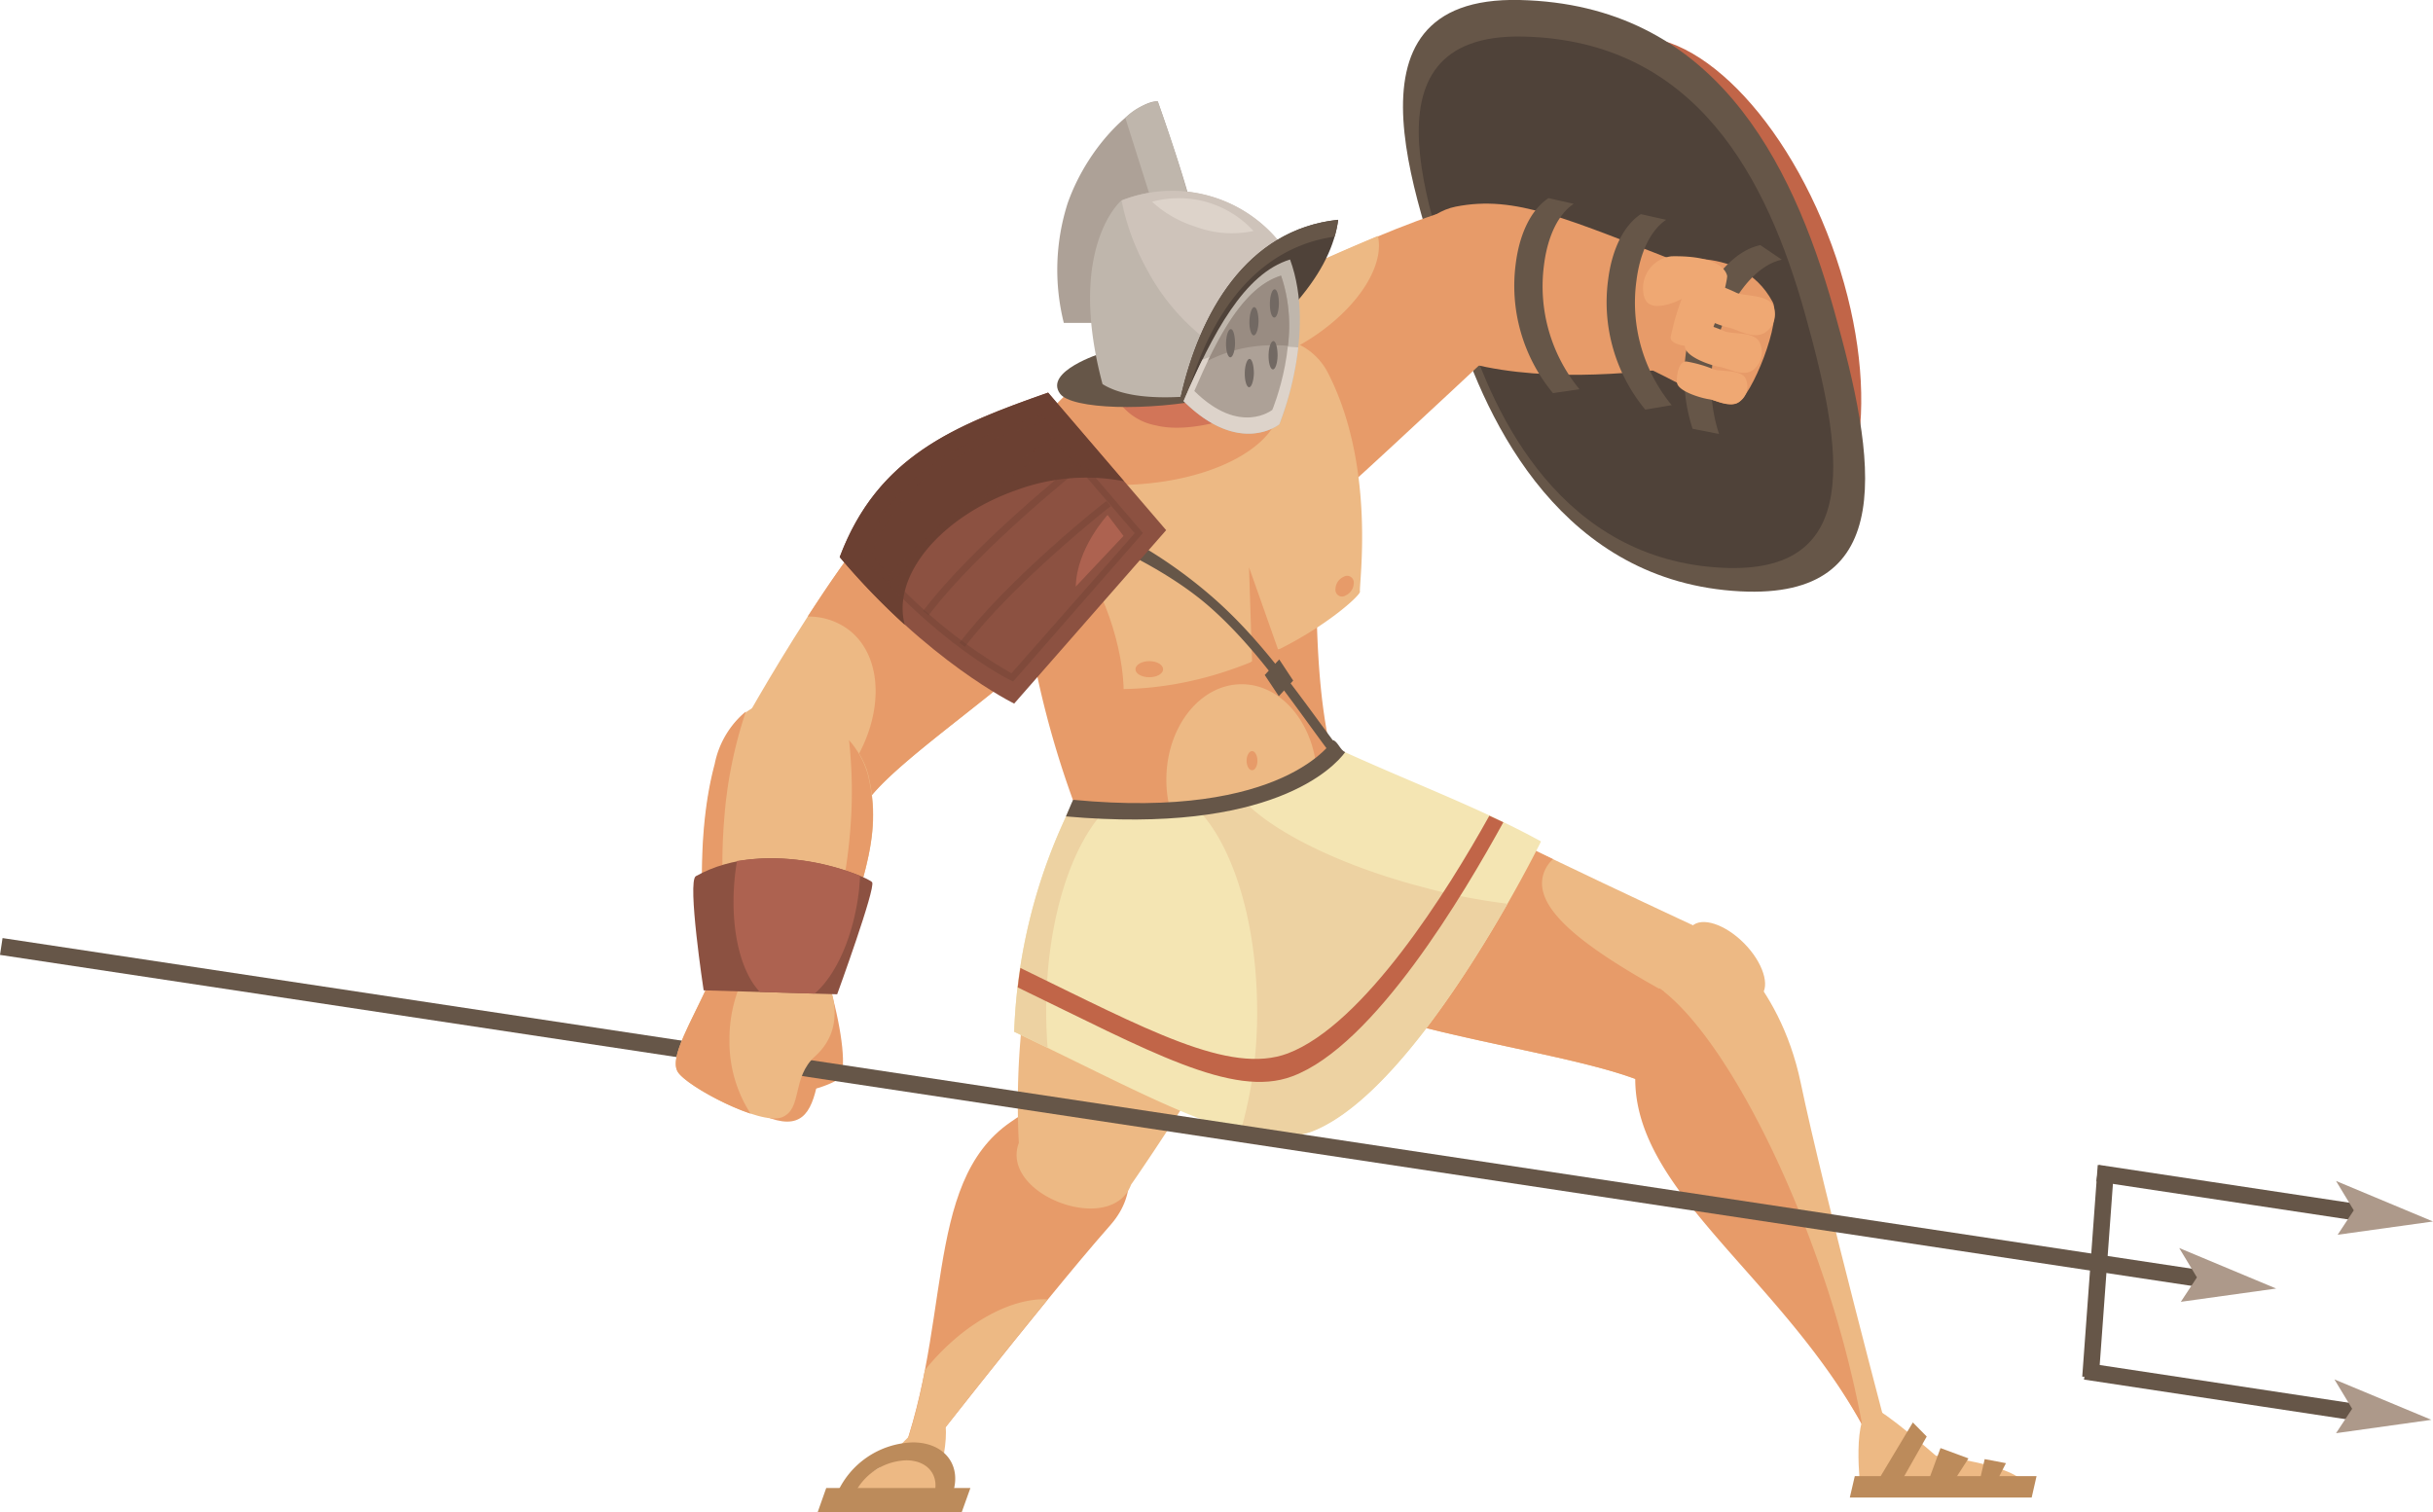 <svg xmlns="http://www.w3.org/2000/svg" viewBox="0 0 240.14 149.3"><defs><style>.cls-1{isolation:isolate;}.cls-2{fill:#e79b69;}.cls-3{fill:#edb984;}.cls-4{fill:#c16548;}.cls-5{fill:#665648;}.cls-6{fill:#4f4239;}.cls-7{fill:#bc8b5b;}.cls-8{fill:#d27558;}.cls-9{fill:#f4e5b3;}.cls-10{fill:#edd2a2;}.cls-11{fill:#ada197;}.cls-12{fill:#bfb6ac;}.cls-13{fill:#cec3ba;}.cls-14{fill:#ddd3ca;}.cls-15{fill:#998c82;}.cls-16{fill:#726963;}.cls-17{fill:#8c5141;}.cls-18{fill:#6b4032;}.cls-19{mix-blend-mode:multiply;opacity:0.38;}.cls-20{fill:#ad998a;}.cls-21{fill:#efa873;}.cls-22{fill:#ad6250;}</style></defs><g class="cls-1"><g id="Слой_2" data-name="Слой 2"><g id="_1" data-name="1"><path class="cls-2" d="M80.83,106.14c-.6,3.45-1.48,5.38-4.76,4.28s2.08-5.7,2.08-5.7Z"/><path class="cls-2" d="M82,97.77c1.12,4,1.62,8.07.8,8.73s-4.93,2.13-6.65.9,2-6.89,2-6.89Z"/><path class="cls-3" d="M172.15,93.13c-1.88-1.9-4.2-2.65-5.17-1.68s-.25,3.29,1.63,5.18,4.2,2.65,5.18,1.69S174,95,172.15,93.13Z"/><path class="cls-4" d="M180.79,24.19c-5-13.62-14.6-22.62-21.48-20.1s-8.41,15.59-3.43,29.21,14.6,22.62,21.47,20.1S185.77,37.81,180.79,24.19Z"/><path class="cls-5" d="M171.78,58.38c-17.48-.9-25-16.51-28.14-26.7S131-.45,150,0s26.79,15.61,31,30.54S187.46,59.19,171.78,58.38Z"/><path class="cls-6" d="M169.94,56.05c-15.7-.81-22.48-14.82-25.26-24s-11.4-28.84,5.68-28.44,24.06,14,27.81,27.42S184,56.78,169.94,56.05Z"/><path class="cls-2" d="M167,26.4c-12.54-4.88-17.41-7.16-23.32-6-5.46,1.06-10.91,11.68.08,15.1,7.6,2.36,17.08,1.45,23.43.59C169.79,35.71,169,27.19,167,26.4Z"/><path class="cls-3" d="M85.22,79.63c2.46-4.36,16.72-13.23,19.11-17.46s-5-16.2-10.85-16.3S73.61,71,73.61,71Z"/><path class="cls-2" d="M93.48,45.87c-3.34,0-9.25,8-13.76,15a6.58,6.58,0,0,1,4,1.27c3.71,2.79,3.59,9.22-.27,14.37-.3.39-.61.76-.92,1.11l2.74,2c2.46-4.36,16.72-13.23,19.11-17.46S99.38,46,93.48,45.87Z"/><path class="cls-2" d="M144,20.59c-4.27.44-27.63,11.34-31.4,14.4s4.25,11.13,9.71,13.39,7.71,2.33,11.19-.75c2.68-2.38,16.5-15.3,16.5-15.3Z"/><path class="cls-3" d="M136,23.3a212.85,212.85,0,0,0-21.17,10.18,3.35,3.35,0,0,0,.37.9c1.82,3.06,7.87,2.82,13.5-.55C133.73,30.84,136.71,26.4,136,23.3Z"/><path class="cls-2" d="M99.77,110.76l.57-.39c6.86-4.53,14.71,4.27,9.33,10.49l-.18.21C103,128.42,88.94,146.5,88.94,146.5l-.69-.79C94.22,131.52,90.88,116.85,99.77,110.76Z"/><path class="cls-3" d="M103.41,128.28c-3.54-.19-8.21,2.29-11.86,6.66l-.26.33a52.3,52.3,0,0,1-3,10.44l.69.79S96.73,136.44,103.41,128.28Z"/><path class="cls-3" d="M123.36,90.63c-.85-11.81,8.76-16.63,17.72-11.87,8.1,4.3,28,13.51,28,13.51l-4.1,16.2C159.24,102.87,124.2,102.44,123.36,90.63Z"/><path class="cls-2" d="M164.12,97.81c-8.68-4.81-13.41-8.72-11.5-12.17a3.09,3.09,0,0,1,.67-.82c-4.62-2.21-9.22-4.47-12.21-6.06-9-4.76-18.57.06-17.72,11.87s35.88,12.24,41.62,17.84l1.75-6.9C166.12,101.26,164.74,98.16,164.12,97.81Z"/><path class="cls-3" d="M162.89,106.74c0-12.48,6-14.47,6-14.47s6.69,4.32,8.84,14.62c2.27,10.87,8.95,36,8.95,36l-1.86-.32C176.88,126.71,162.92,118.41,162.89,106.74Z"/><path class="cls-2" d="M179.55,124.83c-4.63-13.23-10.88-23.75-15.75-27.26a19.48,19.48,0,0,0-2.4,8.94c0,11.19,14.31,19.53,22.41,34.19A106.7,106.7,0,0,0,179.55,124.83Z"/><path class="cls-3" d="M199.83,147.17H183.65s-1-8,1.29-8.1c.82,0,6.13,4.64,6.13,4.64S200.76,144.79,199.83,147.17Z"/><polygon class="cls-7" points="183.07 145.73 201.01 145.73 200.53 147.84 182.58 147.84 183.07 145.73"/><polygon class="cls-7" points="191.53 142.96 194.29 143.98 192.27 147.12 190 147.12 191.53 142.96"/><polygon class="cls-7" points="195.89 144.05 197.99 144.45 196.88 146.63 195.25 146.84 195.89 144.05"/><polygon class="cls-7" points="188.8 140.43 190.17 141.82 187.13 147.18 184.97 146.82 188.8 140.43"/><path class="cls-3" d="M92.89,145c.43-2,.73-4.2.17-5.06,0-.23-.13-.37-.26-.37l-.18,0-.17,0c-.85,0-5.69,5.35-5.69,5.35s-5.07,2.64-4.94,3.75H93.68C94.68,147.63,93.2,145.39,92.89,145Z"/><polygon class="cls-7" points="95.78 146.9 81.55 146.9 80.7 149.3 94.92 149.3 95.78 146.9"/><path class="cls-7" d="M84.32,147.52a5.89,5.89,0,0,1,5.13-3.35c2.11,0,3.3,1.48,2.75,3.35H94s0,0,0,0c1-2.82-.75-5.12-3.9-5.12a8.44,8.44,0,0,0-7.52,5.12.08.08,0,0,0,0,0Z"/><path class="cls-3" d="M127.83,88c2.18-8.78-19.14-13.72-21-9.62a76.36,76.36,0,0,0-6.27,34.45c-1.91,5.13,9.16,9.26,11.08,4.12C111.62,117,125.66,96.8,127.83,88Z"/><path class="cls-2" d="M107.7,83.55a93.28,93.28,0,0,1-7.38-38.92s8.28-7.83,11-9c1.17-.49,16.85-2.88,17.89-.89,2.46,4.69-1.34,28.4,2.69,41.38Z"/><path class="cls-3" d="M122.55,67.55c-4.1,0-7.43,4.22-7.43,9.43a11.41,11.41,0,0,0,.74,4.07L130,76.74C129.87,71.64,126.59,67.55,122.55,67.55Z"/><path class="cls-3" d="M131,36.68a6.28,6.28,0,0,0-5.56-3.3,57.42,57.42,0,0,0-15.56,2.3C105.94,36.79,99.09,46,99.09,46l4.81,21.36c17,3.58,30.45-8.28,30.33-8.95S135.87,46,131,36.68Z"/><path class="cls-2" d="M109.81,61.87c-1.71-5.52-4.8-9.47-6.9-8.82s-2.41,5.65-.7,11.17,4.8,9.47,6.9,8.82S111.52,67.39,109.81,61.87Z"/><path class="cls-2" d="M120.49,67.27a9.62,9.62,0,0,0,3.09-2l-.3-9.27,2.86,8.1,2.56-.31A15.24,15.24,0,0,1,120.49,67.27Z"/><path class="cls-2" d="M110.21,47.88c9,0,16.25-3.73,16.25-8.32,0-2.37-1.94-4.5-5-6a59.29,59.29,0,0,0-11.59,2.13c-3.51,1-9.42,8.56-10.55,10A26.52,26.52,0,0,0,110.21,47.88Z"/><path class="cls-8" d="M110.92,33.81l-1,5A5.78,5.78,0,0,0,114.1,42c3.36.84,8-.92,8-.92L122,29.7Z"/><path class="cls-9" d="M131.3,73.59s-4.83,8.27-25.72,6.27a54.73,54.73,0,0,0-5.48,22c14.09,6.71,23.11,12.15,29.3,9.84,10.62-4,22.7-28.63,22.7-28.63C145.89,79.65,138.78,77.07,131.3,73.59Z"/><path class="cls-10" d="M103.26,99.83c0-8.62,2.32-16.08,5.71-19.73q-1.62-.07-3.39-.24a54.73,54.73,0,0,0-5.48,22l3.3,1.59C103.31,102.29,103.26,101.07,103.26,99.83Z"/><path class="cls-10" d="M140.13,87.5c-8.16-2.17-14.8-5.56-17.56-8.65a34.31,34.31,0,0,1-4.49.92c3.56,3.51,6,11.17,6,20.06a41.73,41.73,0,0,1-1.65,11.93,11.73,11.73,0,0,0,6.94,0c7.22-2.7,15.12-15,19.43-22.54A60.08,60.08,0,0,1,140.13,87.5Z"/><path class="cls-5" d="M103.84,51.41c5.25,2,11.48,4.87,15.72,8.65,4.62,4.12,8,9.31,11.59,14.11.4.54,1.09-.15.61-.8-3.63-4.89-7.14-10.05-11.88-14.24a46.93,46.93,0,0,0-14.55-8.74,1.49,1.49,0,0,0-1.37.21c-.23.16-.58.64-.12.81Z"/><path class="cls-5" d="M132.77,74.26c-.49-.22-.7-1-1.19-1.2,0,0-4.77,7.91-25.66,5.9-.19.37-.53,1.25-.71,1.64C125.51,82.4,131.67,75.75,132.77,74.26Z"/><path class="cls-11" d="M114.27,10c-2-.09-6.79,4.11-8.89,10.06A21.61,21.61,0,0,0,105,31.88h3.52l9-11.83C116.37,15.86,114.27,10,114.27,10Z"/><path class="cls-12" d="M114.27,10a5.67,5.67,0,0,0-3.2,1.63l3.76,11.9,2.63-3.47C116.37,15.86,114.27,10,114.27,10Z"/><path class="cls-5" d="M119.51,39.34c-6.2,1.29-13.75,1.07-14.88-.47-1.63-2.21,4.08-4,4.08-4Z"/><path class="cls-12" d="M108.82,37.92c1.6,1,4.13,1.45,7.72,1.26,0,0,4.95-12.75,10.57-14.09a13.61,13.61,0,0,0-16.44-5.29S105.22,24.42,108.82,37.92Z"/><path class="cls-13" d="M110.7,19.79a23.3,23.3,0,0,0,2.46,6.73,21.41,21.41,0,0,0,6,7.1c2-3.62,4.86-7.8,8-8.53A13.61,13.61,0,0,0,110.7,19.79Z"/><path class="cls-6" d="M116.54,39.18C118.38,31,123,22.65,132.08,21.7,131.42,26.67,127.17,32.31,116.54,39.18Z"/><path class="cls-5" d="M131.73,23.36a11.17,11.17,0,0,0,.35-1.66c-9.11.95-13.7,9.34-15.54,17.48l.75-.5C119.37,31.43,123.76,24.49,131.73,23.36Z"/><path class="cls-12" d="M127.33,25.62c2.68,7.32-1.06,16.27-1.06,16.27s-3.92,3.19-9.45-2.29C119.68,32.93,122.81,27,127.33,25.62Z"/><path class="cls-14" d="M128.14,34.3c-.69-.06-1.39-.1-2.11-.1a20,20,0,0,0-7.35,1.31c-.64,1.3-1.26,2.67-1.86,4.09,5.53,5.48,9.45,2.29,9.45,2.29A30.85,30.85,0,0,0,128.14,34.3Z"/><path class="cls-11" d="M126.44,27.21c2.19,6-.86,13.25-.86,13.25s-3.19,2.6-7.7-1.86C120.21,33.17,122.76,28.36,126.44,27.21Z"/><path class="cls-15" d="M125.83,34.09c.44,0,.86,0,1.29.06a15.54,15.54,0,0,0-.68-6.94c-3,.93-5.23,4.28-7.21,8.4A13.9,13.9,0,0,1,125.83,34.09Z"/><path class="cls-16" d="M121.9,33.93c0-.77-.16-1.41-.4-1.44s-.47.58-.49,1.35.17,1.42.41,1.44S121.88,34.71,121.9,33.93Z"/><path class="cls-16" d="M124.22,31.76c0-.77-.17-1.42-.41-1.44s-.46.57-.49,1.35.17,1.41.41,1.44S124.2,32.53,124.22,31.76Z"/><path class="cls-16" d="M126.23,30c0-.77-.16-1.42-.41-1.44s-.46.57-.48,1.35.16,1.41.41,1.44S126.21,30.81,126.23,30Z"/><path class="cls-16" d="M126.1,35.12c0-.77-.16-1.42-.4-1.45s-.47.58-.49,1.35.16,1.42.41,1.45S126.08,35.89,126.1,35.12Z"/><path class="cls-16" d="M123.76,36.88c0-.77-.17-1.42-.41-1.45s-.47.58-.49,1.35.17,1.42.41,1.45S123.73,37.65,123.76,36.88Z"/><path class="cls-2" d="M162.86,36.44c3.93,1.89,7.15,4,8.58,3.37s4.49-8.16,3.52-10C171.63,23.6,163.45,26,163.45,26Z"/><path class="cls-5" d="M153.28,38.81A16.6,16.6,0,0,1,149.61,26c.38-3,1.56-5.35,3.23-6.44l2.49.56c-1.5,1-2.57,3.16-2.93,6a16,16,0,0,0,3.5,12.31Z"/><path class="cls-5" d="M162.39,40.44a16.63,16.63,0,0,1-3.66-12.86c.38-3,1.56-5.35,3.22-6.44l2.5.56c-1.5,1-2.57,3.16-2.93,6A15.93,15.93,0,0,0,165,40Z"/><path class="cls-5" d="M167.06,42.33A16.65,16.65,0,0,1,168.38,29c1.46-2.65,3.42-4.4,5.37-4.8l2.12,1.44c-1.76.36-3.55,2-4.92,4.47a15.9,15.9,0,0,0-1.28,12.73Z"/><rect class="cls-5" x="206.9" y="116.97" width="26.67" height="1.65" transform="translate(20.05 -31.56) rotate(8.59)"/><rect class="cls-5" x="205.51" y="136.37" width="28.56" height="1.65" transform="matrix(0.99, 0.15, -0.15, 0.99, 22.94, -31.27)"/><polygon class="cls-5" points="208.66 115.34 207.05 115.01 205.52 135.91 207.16 135.91 208.66 115.34"/><path class="cls-14" d="M113.71,19.92A11.4,11.4,0,0,0,118,22.38a10.21,10.21,0,0,0,5.72.42A10,10,0,0,0,113.71,19.92Z"/><path class="cls-17" d="M82.88,55C91.6,65.32,100.1,69.46,100.1,69.46l15-17.12L103.45,38.76C94.24,42,86.64,45,82.88,55Z"/><path class="cls-18" d="M100.34,48.38a19.8,19.8,0,0,1,10.6-.87l-7.49-8.75C94.24,42,86.64,45,82.88,55a69.45,69.45,0,0,0,6.42,6.68C88,56.83,92.86,51,100.34,48.38Z"/><g class="cls-19"><path class="cls-18" d="M100,67.28l-.22-.11c-.07,0-7.22-3.57-14.44-12.13l-.12-.15.06-.18C88.37,46.5,94.4,43.86,102.59,41l.22-.07,10,11.69ZM86,54.76A50.75,50.75,0,0,0,99.83,66.47L112,52.64,102.6,41.72C94.75,44.45,88.94,47,86,54.76Z"/></g><g class="cls-19"><path class="cls-18" d="M95.23,63.86l-.52-.4c4.81-6.36,14.41-14,14.51-14l.41.52C109.53,50,100,57.57,95.23,63.86Z"/></g><g class="cls-19"><path class="cls-18" d="M91.66,60.74l-.55-.42c5.06-6.68,15.14-14.65,15.24-14.73l.43.54C106.67,46.21,96.66,54.13,91.66,60.74Z"/></g><g class="cls-19"><path class="cls-18" d="M88,57.53l-.54-.42c5.43-6.3,16.43-14,16.55-14l.39.59C104.33,43.74,93.41,51.32,88,57.53Z"/></g><path class="cls-4" d="M100.45,97.48c12.83,6.2,21.23,11,27.09,8.78,8.11-3,17-18.1,20.84-25.08L147,80.53C142.85,88,134.61,101.15,127.1,104c-5.75,2.15-13.95-2.4-26.39-8.44C100.61,96.17,100.53,96.82,100.45,97.48Z"/><path class="cls-3" d="M80.71,100.05c4.51-13,6.45-17.35,5-23.53-1.38-5.7-12.09-12.45-15.13-1-2.11,7.87-1.18,18,0,24.6C71.09,102.84,80,102.14,80.71,100.05Z"/><path class="cls-2" d="M85.67,76.52a8.71,8.71,0,0,0-1.87-3.45,46.5,46.5,0,0,1,.11,9c-.8,9.9-4.24,17.7-7.67,17.43S70.67,90.94,71.47,81a43.62,43.62,0,0,1,2.15-10.76,9,9,0,0,0-3.08,5.19c-2.11,7.87-1.18,18,0,24.6.51,2.77,9.4,2.07,10.13,0C85.22,87.07,87.16,82.7,85.67,76.52Z"/><rect class="cls-5" x="-1.11" y="109.07" width="220.63" height="1.68" transform="translate(17.64 -15.07) rotate(8.59)"/><path class="cls-3" d="M70.06,96.85c-1.85,4.11-4,7.5-3.18,8.94s8.18,5.34,10.28,4.52.91-3.9,3.32-6.06c3.33-3,1.27-7.19,1.27-7.19Z"/><path class="cls-2" d="M72,102.64A13.85,13.85,0,0,1,73.2,96.9c-1.11-.8-2.18-1.15-3.14-.05-1.85,4.11-4,7.5-3.18,8.94.56,1,4.28,3.18,7.2,4.15A13.09,13.09,0,0,1,72,102.64Z"/><polygon class="cls-20" points="215.25 128.52 216.84 126.11 215.09 123.21 224.66 127.21 215.25 128.52"/><polygon class="cls-20" points="230.73 121.9 232.32 119.49 230.57 116.59 240.14 120.59 230.73 121.9"/><polygon class="cls-20" points="230.57 141.49 232.16 139.08 230.41 136.18 239.98 140.17 230.57 141.49"/><path class="cls-2" d="M114.8,66.07c0-.44-.61-.8-1.36-.8s-1.37.36-1.37.8.61.79,1.37.79S114.8,66.51,114.8,66.07Z"/><path class="cls-2" d="M133.62,57.5a.66.66,0,0,0-1-.56,1.38,1.38,0,0,0-.81,1.29.65.65,0,0,0,1,.56A1.38,1.38,0,0,0,133.62,57.5Z"/><path class="cls-21" d="M174.11,32.89c-1.15.6-2.52-.33-3.5-.55s-3.56-1.2-3.56-2.19.44-2.57,1.31-2.35a15.55,15.55,0,0,1,3,1.09c.74.37,3,.17,3.61,1.21A2.12,2.12,0,0,1,174.11,32.89Z"/><path class="cls-21" d="M173,36.55c-1,.67-2.34-.18-3.27-.33s-3.36-1-3.43-2,.23-2.59,1.06-2.42a13.46,13.46,0,0,1,2.85.9c.7.32,2.79,0,3.41,1A2.21,2.21,0,0,1,173,36.55Z"/><path class="cls-21" d="M171.65,39.68c-.93.57-2.14-.14-3-.27s-3.07-.81-3.13-1.65.22-2.2,1-2.06a12.82,12.82,0,0,1,2.6.75c.64.27,2.55,0,3.12.82A1.82,1.82,0,0,1,171.65,39.68Z"/><path class="cls-21" d="M165,25.3c4.79-.08,5.38,1.53,5.47,1.92S169,33.89,168,34.12s-3.12,0-3.11-.8a25.23,25.23,0,0,1,1.09-3.8s-3.16,1.67-3.69-.2A3.17,3.17,0,0,1,165,25.3Z"/><path class="cls-22" d="M106.18,57.91l4.71-5-1.57-2.07S106.26,54.13,106.18,57.91Z"/><polygon class="cls-5" points="126.26 65.1 124.83 66.64 126.22 68.73 127.64 67.19 126.26 65.1"/><path class="cls-17" d="M69.45,97.77l13.18.39s3.83-10.51,3.45-11.06-10.19-4.65-17.4-.6C67.81,87,69.45,97.77,69.45,97.77Z"/><path class="cls-22" d="M84.89,86.47A23,23,0,0,0,72.74,85c-.07.45-.14.9-.19,1.36C72,91.38,73,95.82,75,97.93l5.41.16c2.14-1.85,3.88-5.72,4.39-10.34C84.83,87.32,84.87,86.89,84.89,86.47Z"/><path class="cls-2" d="M124.11,75.1c0-.52-.24-.95-.53-.95s-.54.43-.54.95.24.94.54.94S124.11,75.62,124.11,75.1Z"/></g></g></g></svg>